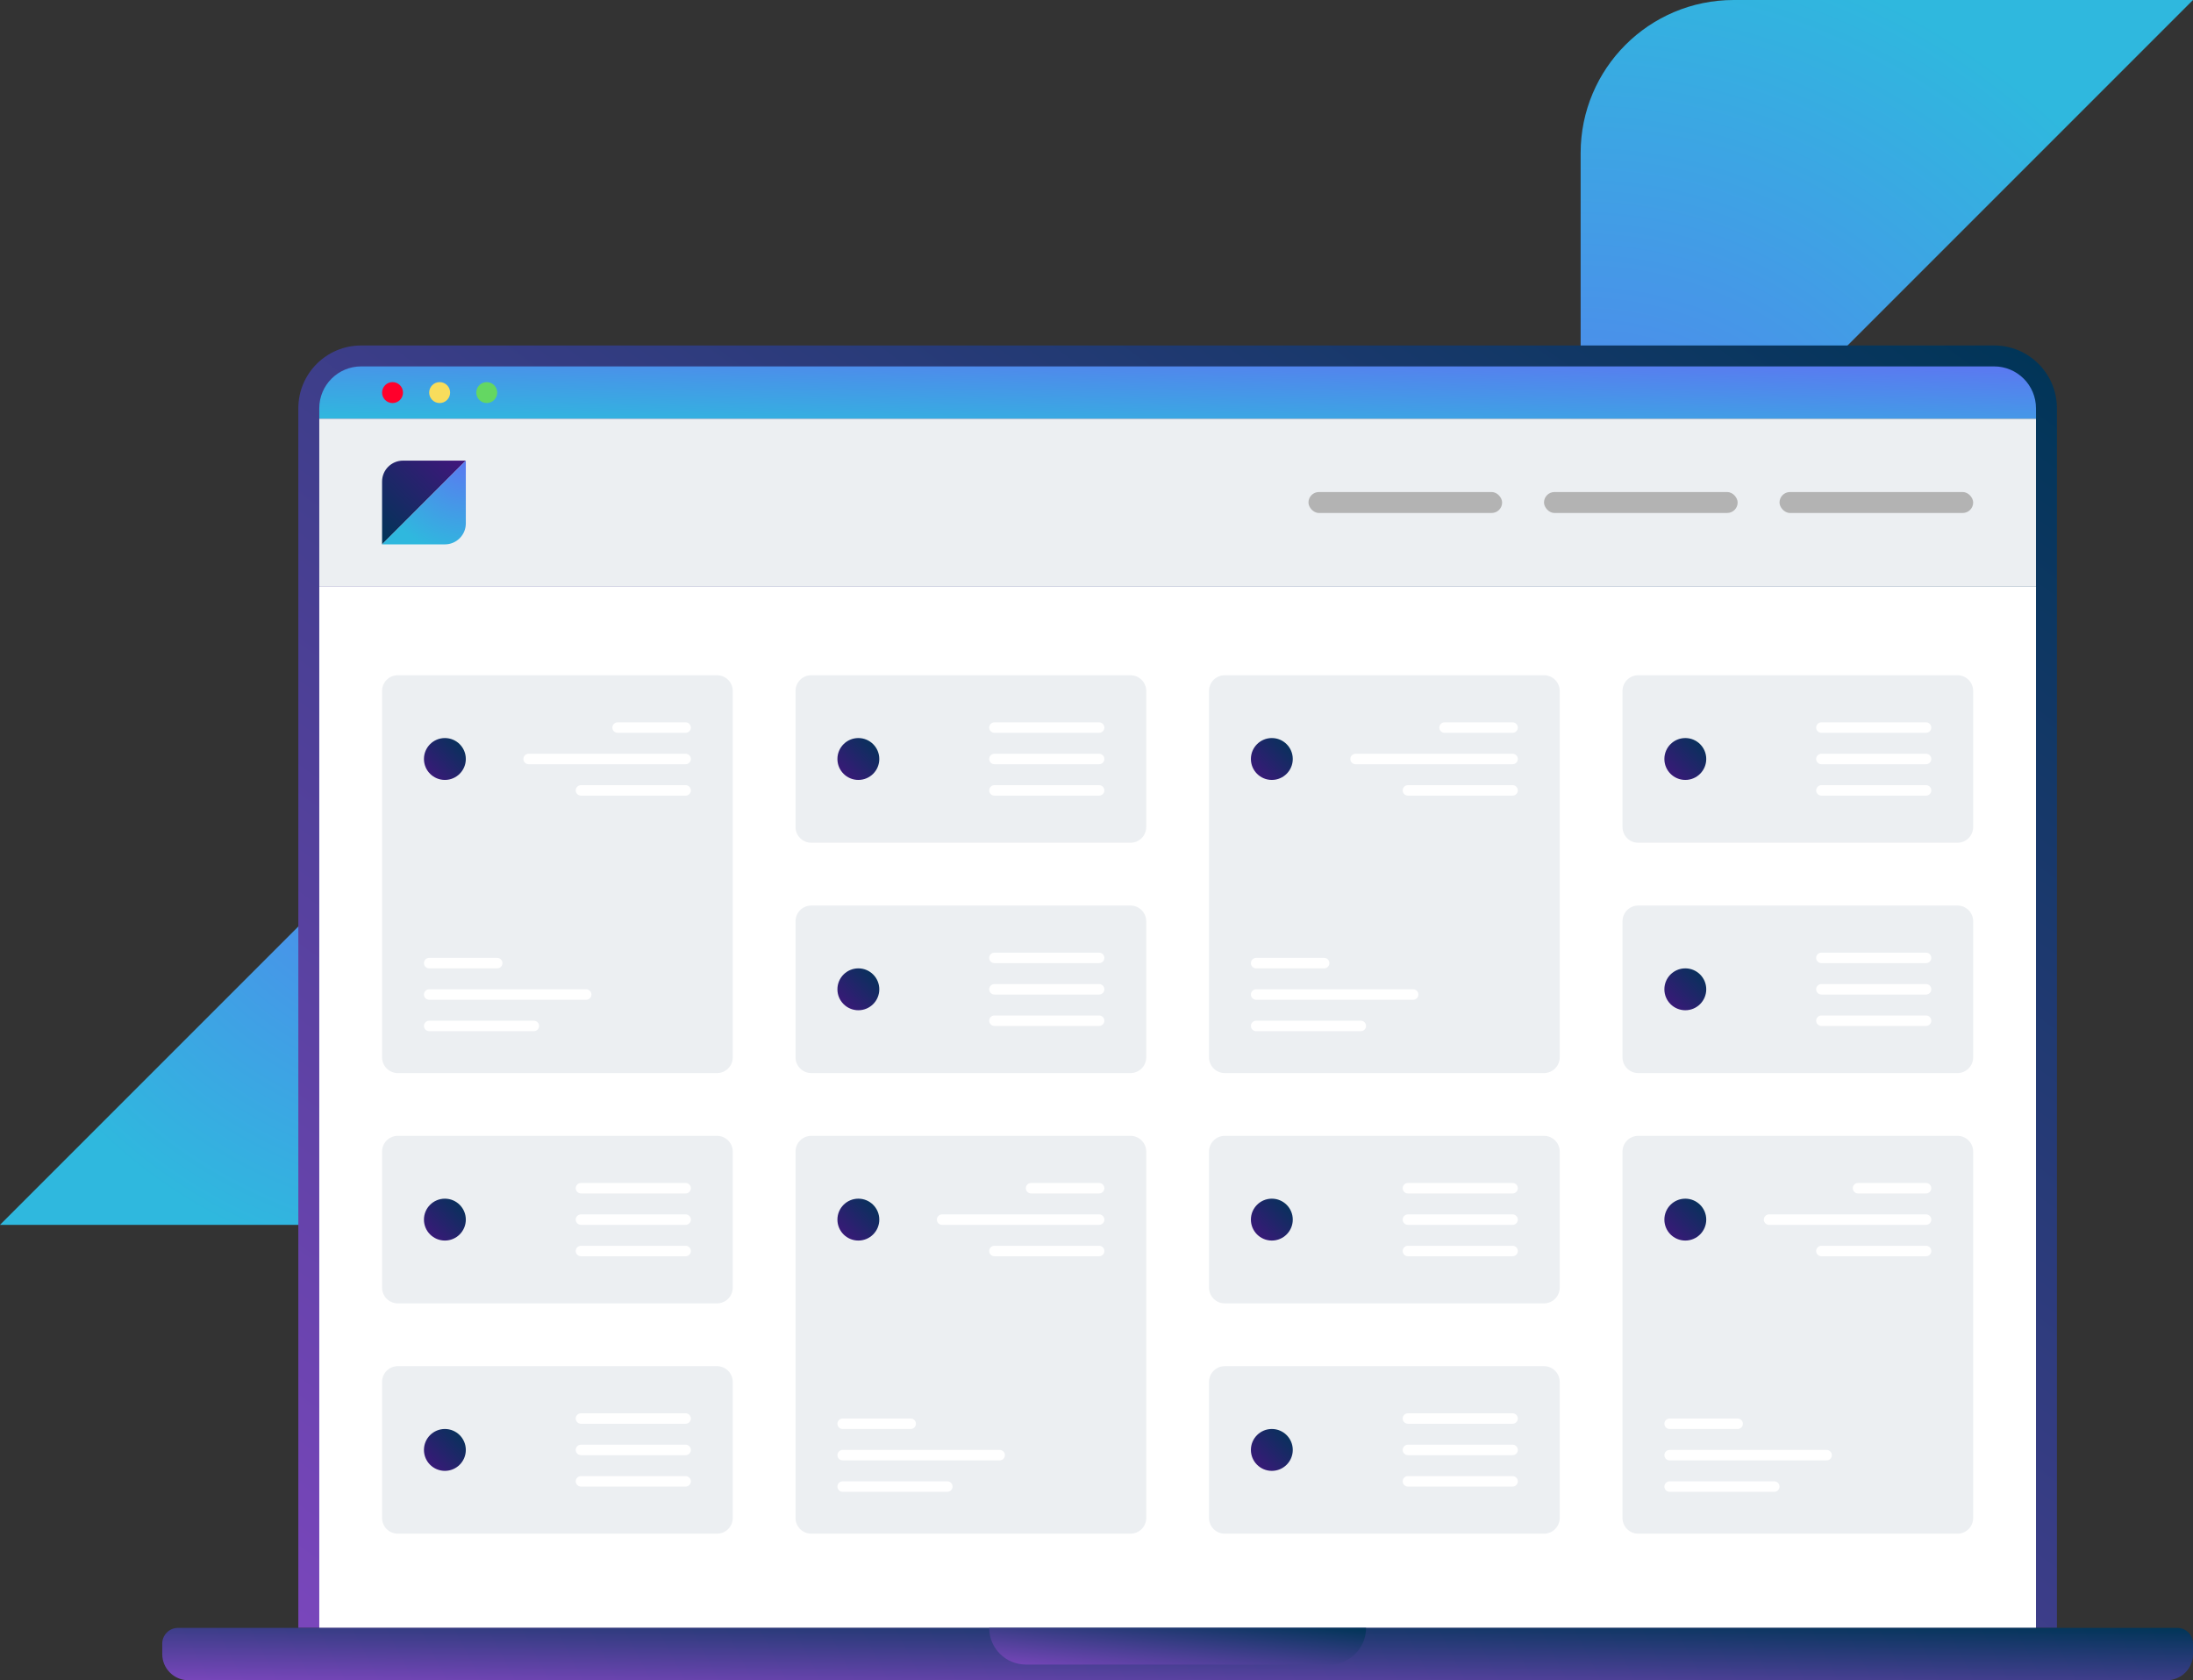 <?xml version="1.0" encoding="UTF-8"?>
<svg width="419px" height="321px" viewBox="0 0 419 321" version="1.1" xmlns="http://www.w3.org/2000/svg" xmlns:xlink="http://www.w3.org/1999/xlink">
    <rect x="0" y="0" width="419" height="321" fill="#333333" stroke="none"/>
    <!-- Generator: Sketch 48.2 (47327) - http://www.bohemiancoding.com/sketch -->
    <title>illustrations/laptop</title>
    <desc>Created with Sketch.</desc>
    <defs>
        <radialGradient cx="100%" cy="-1.701%" fx="100%" fy="-1.701%" r="113.327%" id="radialGradient-1">
            <stop stop-color="#5C77F1" offset="0%"/>
            <stop stop-color="#2FB8DE" offset="100%"/>
        </radialGradient>
        <linearGradient x1="100%" y1="0%" x2="0%" y2="100%" id="linearGradient-2">
            <stop stop-color="#003557" offset="0%"/>
            <stop stop-color="#7946BB" offset="100%"/>
        </linearGradient>
        <linearGradient x1="100%" y1="0%" x2="0%" y2="100%" id="linearGradient-3">
            <stop stop-color="#5C77F1" offset="0%"/>
            <stop stop-color="#2FB8DE" offset="100%"/>
        </linearGradient>
        <linearGradient x1="100%" y1="0%" x2="0%" y2="100%" id="linearGradient-4">
            <stop stop-color="#42157D" offset="0%"/>
            <stop stop-color="#003557" offset="100%"/>
        </linearGradient>
        <linearGradient x1="100%" y1="0%" x2="0%" y2="100%" id="linearGradient-5">
            <stop stop-color="#003557" offset="0%"/>
            <stop stop-color="#42157D" offset="100%"/>
        </linearGradient>
    </defs>
    <g id="Symbols" stroke="none" stroke-width="1" fill="none" fill-rule="evenodd">
        <g id="illustrations/laptop">
            <path d="M87,147 L87,212.25 C87,224.262 77.262,234 65.25,234 L0,234 L87,147 Z" id="Rectangle" fill="url(#radialGradient-1)"/>
            <path d="M419,0 L419,87.75 C419,103.904 405.904,117 389.75,117 L302,117 L419,0 Z" id="Rectangle" fill="url(#radialGradient-1)" transform="translate(360.5, 58.5) scale(-1, -1) translate(-360.5, -58.5) "/>
            <path d="M69,66 L381,66 C387.627,66 393,71.373 393,78 L393,311 L57,311 L57,78 C57,71.373 62.373,66 69,66 Z" id="Rectangle-2" fill="url(#linearGradient-2)"/>
            <polygon id="Rectangle-2" fill="#FFFFFF" points="61 112 389 112 389 311 61 311"/>
            <path d="M69,70 L381,70 C385.418,70 389,73.582 389,78 L389,80 L61,80 L61,78 C61,73.582 64.582,70 69,70 Z" id="Rectangle-2" fill="url(#linearGradient-3)"/>
            <circle id="Oval-2" fill="#FF002B" cx="75" cy="75" r="2"/>
            <circle id="Oval-2" fill="#F8DD5C" cx="84" cy="75" r="2"/>
            <circle id="Oval-2" fill="#64D762" cx="93" cy="75" r="2"/>
            <rect id="Rectangle-3" fill="#ECEFF2" x="61" y="80" width="328" height="32"/>
            <path d="M77,88 L89,88 L73,104 L73,92 C73,89.791 74.791,88 77,88 Z" id="Rectangle" fill="url(#linearGradient-4)"/>
            <path d="M89,88 L89,100 C89,102.209 87.209,104 85,104 L73,104 L89,88 Z" id="Rectangle" fill="url(#radialGradient-1)"/>
            <rect id="Rectangle-6" fill="#B3B3B3" x="340" y="94" width="37" height="4" rx="2"/>
            <rect id="Rectangle-6" fill="#B3B3B3" x="295" y="94" width="37" height="4" rx="2"/>
            <rect id="Rectangle-6" fill="#B3B3B3" x="250" y="94" width="37" height="4" rx="2"/>
            <path d="M76,129 L137,129 C138.657,129 140,130.343 140,132 L140,202 C140,203.657 138.657,205 137,205 L76,205 C74.343,205 73,203.657 73,202 L73,132 C73,130.343 74.343,129 76,129 Z M118,138 C117.448,138 117,138.448 117,139 C117,139.552 117.448,140 118,140 L131,140 C131.552,140 132,139.552 132,139 C132,138.448 131.552,138 131,138 L118,138 Z M111,150 C110.448,150 110,150.448 110,151 C110,151.552 110.448,152 111,152 L131,152 C131.552,152 132,151.552 132,151 C132,150.448 131.552,150 131,150 L111,150 Z M101,144 C100.448,144 100,144.448 100,145 C100,145.552 100.448,146 101,146 L131,146 C131.552,146 132,145.552 132,145 C132,144.448 131.552,144 131,144 L101,144 Z M82,183 C81.448,183 81,183.448 81,184 C81,184.552 81.448,185 82,185 L95,185 C95.552,185 96,184.552 96,184 C96,183.448 95.552,183 95,183 L82,183 Z M82,195 C81.448,195 81,195.448 81,196 C81,196.552 81.448,197 82,197 L102,197 C102.552,197 103,196.552 103,196 C103,195.448 102.552,195 102,195 L82,195 Z M82,189 C81.448,189 81,189.448 81,190 C81,190.552 81.448,191 82,191 L112,191 C112.552,191 113,190.552 113,190 C113,189.448 112.552,189 112,189 L82,189 Z" id="Combined-Shape" fill="#ECEFF2"/>
            <path d="M155,217 L216,217 C217.657,217 219,218.343 219,220 L219,290 C219,291.657 217.657,293 216,293 L155,293 C153.343,293 152,291.657 152,290 L152,220 C152,218.343 153.343,217 155,217 Z M197,226 C196.448,226 196,226.448 196,227 C196,227.552 196.448,228 197,228 L210,228 C210.552,228 211,227.552 211,227 C211,226.448 210.552,226 210,226 L197,226 Z M190,238 C189.448,238 189,238.448 189,239 C189,239.552 189.448,240 190,240 L210,240 C210.552,240 211,239.552 211,239 C211,238.448 210.552,238 210,238 L190,238 Z M180,232 C179.448,232 179,232.448 179,233 C179,233.552 179.448,234 180,234 L210,234 C210.552,234 211,233.552 211,233 C211,232.448 210.552,232 210,232 L180,232 Z M161,271 C160.448,271 160,271.448 160,272 C160,272.552 160.448,273 161,273 L174,273 C174.552,273 175,272.552 175,272 C175,271.448 174.552,271 174,271 L161,271 Z M161,283 C160.448,283 160,283.448 160,284 C160,284.552 160.448,285 161,285 L181,285 C181.552,285 182,284.552 182,284 C182,283.448 181.552,283 181,283 L161,283 Z M161,277 C160.448,277 160,277.448 160,278 C160,278.552 160.448,279 161,279 L191,279 C191.552,279 192,278.552 192,278 C192,277.448 191.552,277 191,277 L161,277 Z" id="Combined-Shape" fill="#ECEFF2"/>
            <path d="M234,129 L295,129 C296.657,129 298,130.343 298,132 L298,202 C298,203.657 296.657,205 295,205 L234,205 C232.343,205 231,203.657 231,202 L231,132 C231,130.343 232.343,129 234,129 Z M276,138 C275.448,138 275,138.448 275,139 C275,139.552 275.448,140 276,140 L289,140 C289.552,140 290,139.552 290,139 C290,138.448 289.552,138 289,138 L276,138 Z M269,150 C268.448,150 268,150.448 268,151 C268,151.552 268.448,152 269,152 L289,152 C289.552,152 290,151.552 290,151 C290,150.448 289.552,150 289,150 L269,150 Z M259,144 C258.448,144 258,144.448 258,145 C258,145.552 258.448,146 259,146 L289,146 C289.552,146 290,145.552 290,145 C290,144.448 289.552,144 289,144 L259,144 Z M240,183 C239.448,183 239,183.448 239,184 C239,184.552 239.448,185 240,185 L253,185 C253.552,185 254,184.552 254,184 C254,183.448 253.552,183 253,183 L240,183 Z M240,195 C239.448,195 239,195.448 239,196 C239,196.552 239.448,197 240,197 L260,197 C260.552,197 261,196.552 261,196 C261,195.448 260.552,195 260,195 L240,195 Z M240,189 C239.448,189 239,189.448 239,190 C239,190.552 239.448,191 240,191 L270,191 C270.552,191 271,190.552 271,190 C271,189.448 270.552,189 270,189 L240,189 Z" id="Combined-Shape" fill="#ECEFF2"/>
            <path d="M313,217 L374,217 C375.657,217 377,218.343 377,220 L377,290 C377,291.657 375.657,293 374,293 L313,293 C311.343,293 310,291.657 310,290 L310,220 C310,218.343 311.343,217 313,217 Z M355,226 C354.448,226 354,226.448 354,227 C354,227.552 354.448,228 355,228 L368,228 C368.552,228 369,227.552 369,227 C369,226.448 368.552,226 368,226 L355,226 Z M348,238 C347.448,238 347,238.448 347,239 C347,239.552 347.448,240 348,240 L368,240 C368.552,240 369,239.552 369,239 C369,238.448 368.552,238 368,238 L348,238 Z M338,232 C337.448,232 337,232.448 337,233 C337,233.552 337.448,234 338,234 L368,234 C368.552,234 369,233.552 369,233 C369,232.448 368.552,232 368,232 L338,232 Z M319,271 C318.448,271 318,271.448 318,272 C318,272.552 318.448,273 319,273 L332,273 C332.552,273 333,272.552 333,272 C333,271.448 332.552,271 332,271 L319,271 Z M319,283 C318.448,283 318,283.448 318,284 C318,284.552 318.448,285 319,285 L339,285 C339.552,285 340,284.552 340,284 C340,283.448 339.552,283 339,283 L319,283 Z M319,277 C318.448,277 318,277.448 318,278 C318,278.552 318.448,279 319,279 L349,279 C349.552,279 350,278.552 350,278 C350,277.448 349.552,277 349,277 L319,277 Z" id="Combined-Shape" fill="#ECEFF2"/>
            <path d="M155,129 L216,129 C217.657,129 219,130.343 219,132 L219,158 C219,159.657 217.657,161 216,161 L155,161 C153.343,161 152,159.657 152,158 L152,132 C152,130.343 153.343,129 155,129 Z M190,138 C189.448,138 189,138.448 189,139 C189,139.552 189.448,140 190,140 L210,140 C210.552,140 211,139.552 211,139 C211,138.448 210.552,138 210,138 L190,138 Z M190,150 C189.448,150 189,150.448 189,151 C189,151.552 189.448,152 190,152 L210,152 C210.552,152 211,151.552 211,151 C211,150.448 210.552,150 210,150 L190,150 Z M190,144 C189.448,144 189,144.448 189,145 C189,145.552 189.448,146 190,146 L210,146 C210.552,146 211,145.552 211,145 C211,144.448 210.552,144 210,144 L190,144 Z" id="Combined-Shape" fill="#ECEFF2"/>
            <path d="M76,217 L137,217 C138.657,217 140,218.343 140,220 L140,246 C140,247.657 138.657,249 137,249 L76,249 C74.343,249 73,247.657 73,246 L73,220 C73,218.343 74.343,217 76,217 Z M111,226 C110.448,226 110,226.448 110,227 C110,227.552 110.448,228 111,228 L131,228 C131.552,228 132,227.552 132,227 C132,226.448 131.552,226 131,226 L111,226 Z M111,238 C110.448,238 110,238.448 110,239 C110,239.552 110.448,240 111,240 L131,240 C131.552,240 132,239.552 132,239 C132,238.448 131.552,238 131,238 L111,238 Z M111,232 C110.448,232 110,232.448 110,233 C110,233.552 110.448,234 111,234 L131,234 C131.552,234 132,233.552 132,233 C132,232.448 131.552,232 131,232 L111,232 Z" id="Combined-Shape" fill="#ECEFF2"/>
            <path d="M155,173 L216,173 C217.657,173 219,174.343 219,176 L219,202 C219,203.657 217.657,205 216,205 L155,205 C153.343,205 152,203.657 152,202 L152,176 C152,174.343 153.343,173 155,173 Z M190,182 C189.448,182 189,182.448 189,183 C189,183.552 189.448,184 190,184 L210,184 C210.552,184 211,183.552 211,183 C211,182.448 210.552,182 210,182 L190,182 Z M190,194 C189.448,194 189,194.448 189,195 C189,195.552 189.448,196 190,196 L210,196 C210.552,196 211,195.552 211,195 C211,194.448 210.552,194 210,194 L190,194 Z M190,188 C189.448,188 189,188.448 189,189 C189,189.552 189.448,190 190,190 L210,190 C210.552,190 211,189.552 211,189 C211,188.448 210.552,188 210,188 L190,188 Z" id="Combined-Shape" fill="#ECEFF2"/>
            <path d="M76,261 L137,261 C138.657,261 140,262.343 140,264 L140,290 C140,291.657 138.657,293 137,293 L76,293 C74.343,293 73,291.657 73,290 L73,264 C73,262.343 74.343,261 76,261 Z M111,270 C110.448,270 110,270.448 110,271 C110,271.552 110.448,272 111,272 L131,272 C131.552,272 132,271.552 132,271 C132,270.448 131.552,270 131,270 L111,270 Z M111,282 C110.448,282 110,282.448 110,283 C110,283.552 110.448,284 111,284 L131,284 C131.552,284 132,283.552 132,283 C132,282.448 131.552,282 131,282 L111,282 Z M111,276 C110.448,276 110,276.448 110,277 C110,277.552 110.448,278 111,278 L131,278 C131.552,278 132,277.552 132,277 C132,276.448 131.552,276 131,276 L111,276 Z" id="Combined-Shape" fill="#ECEFF2"/>
            <path d="M313,129 L374,129 C375.657,129 377,130.343 377,132 L377,158 C377,159.657 375.657,161 374,161 L313,161 C311.343,161 310,159.657 310,158 L310,132 C310,130.343 311.343,129 313,129 Z M348,138 C347.448,138 347,138.448 347,139 C347,139.552 347.448,140 348,140 L368,140 C368.552,140 369,139.552 369,139 C369,138.448 368.552,138 368,138 L348,138 Z M348,150 C347.448,150 347,150.448 347,151 C347,151.552 347.448,152 348,152 L368,152 C368.552,152 369,151.552 369,151 C369,150.448 368.552,150 368,150 L348,150 Z M348,144 C347.448,144 347,144.448 347,145 C347,145.552 347.448,146 348,146 L368,146 C368.552,146 369,145.552 369,145 C369,144.448 368.552,144 368,144 L348,144 Z" id="Combined-Shape" fill="#ECEFF2"/>
            <path d="M234,217 L295,217 C296.657,217 298,218.343 298,220 L298,246 C298,247.657 296.657,249 295,249 L234,249 C232.343,249 231,247.657 231,246 L231,220 C231,218.343 232.343,217 234,217 Z M269,226 C268.448,226 268,226.448 268,227 C268,227.552 268.448,228 269,228 L289,228 C289.552,228 290,227.552 290,227 C290,226.448 289.552,226 289,226 L269,226 Z M269,238 C268.448,238 268,238.448 268,239 C268,239.552 268.448,240 269,240 L289,240 C289.552,240 290,239.552 290,239 C290,238.448 289.552,238 289,238 L269,238 Z M269,232 C268.448,232 268,232.448 268,233 C268,233.552 268.448,234 269,234 L289,234 C289.552,234 290,233.552 290,233 C290,232.448 289.552,232 289,232 L269,232 Z" id="Combined-Shape" fill="#ECEFF2"/>
            <path d="M313,173 L374,173 C375.657,173 377,174.343 377,176 L377,202 C377,203.657 375.657,205 374,205 L313,205 C311.343,205 310,203.657 310,202 L310,176 C310,174.343 311.343,173 313,173 Z M348,182 C347.448,182 347,182.448 347,183 C347,183.552 347.448,184 348,184 L368,184 C368.552,184 369,183.552 369,183 C369,182.448 368.552,182 368,182 L348,182 Z M348,194 C347.448,194 347,194.448 347,195 C347,195.552 347.448,196 348,196 L368,196 C368.552,196 369,195.552 369,195 C369,194.448 368.552,194 368,194 L348,194 Z M348,188 C347.448,188 347,188.448 347,189 C347,189.552 347.448,190 348,190 L368,190 C368.552,190 369,189.552 369,189 C369,188.448 368.552,188 368,188 L348,188 Z" id="Combined-Shape" fill="#ECEFF2"/>
            <path d="M234,261 L295,261 C296.657,261 298,262.343 298,264 L298,290 C298,291.657 296.657,293 295,293 L234,293 C232.343,293 231,291.657 231,290 L231,264 C231,262.343 232.343,261 234,261 Z M269,270 C268.448,270 268,270.448 268,271 C268,271.552 268.448,272 269,272 L289,272 C289.552,272 290,271.552 290,271 C290,270.448 289.552,270 289,270 L269,270 Z M269,282 C268.448,282 268,282.448 268,283 C268,283.552 268.448,284 269,284 L289,284 C289.552,284 290,283.552 290,283 C290,282.448 289.552,282 289,282 L269,282 Z M269,276 C268.448,276 268,276.448 268,277 C268,277.552 268.448,278 269,278 L289,278 C289.552,278 290,277.552 290,277 C290,276.448 289.552,276 289,276 L269,276 Z" id="Combined-Shape" fill="#ECEFF2"/>
            <circle id="Oval" fill="url(#linearGradient-5)" cx="85" cy="145" r="4"/>
            <circle id="Oval" fill="url(#linearGradient-5)" cx="164" cy="233" r="4"/>
            <circle id="Oval" fill="url(#linearGradient-5)" cx="243" cy="145" r="4"/>
            <circle id="Oval" fill="url(#linearGradient-5)" cx="322" cy="233" r="4"/>
            <circle id="Oval" fill="url(#linearGradient-5)" cx="164" cy="145" r="4"/>
            <circle id="Oval" fill="url(#linearGradient-5)" cx="85" cy="233" r="4"/>
            <circle id="Oval" fill="url(#linearGradient-5)" cx="164" cy="189" r="4"/>
            <circle id="Oval" fill="url(#linearGradient-5)" cx="85" cy="277" r="4"/>
            <circle id="Oval" fill="url(#linearGradient-5)" cx="322" cy="145" r="4"/>
            <circle id="Oval" fill="url(#linearGradient-5)" cx="243" cy="233" r="4"/>
            <circle id="Oval" fill="url(#linearGradient-5)" cx="322" cy="189" r="4"/>
            <circle id="Oval" fill="url(#linearGradient-5)" cx="243" cy="277" r="4"/>
            <path d="M34,311 L416,311 C417.657,311 419,312.343 419,314 L419,316 C419,318.761 416.761,321 414,321 L36,321 C33.239,321 31,318.761 31,316 L31,314 C31,312.343 32.343,311 34,311 Z" id="Rectangle-2" fill="url(#linearGradient-2)"/>
            <path d="M189,311 L261,311 L261,311 C261,314.866 257.866,318 254,318 L196,318 C192.134,318 189,314.866 189,311 Z" id="Rectangle" fill="url(#linearGradient-2)"/>
        </g>
    </g>
</svg>